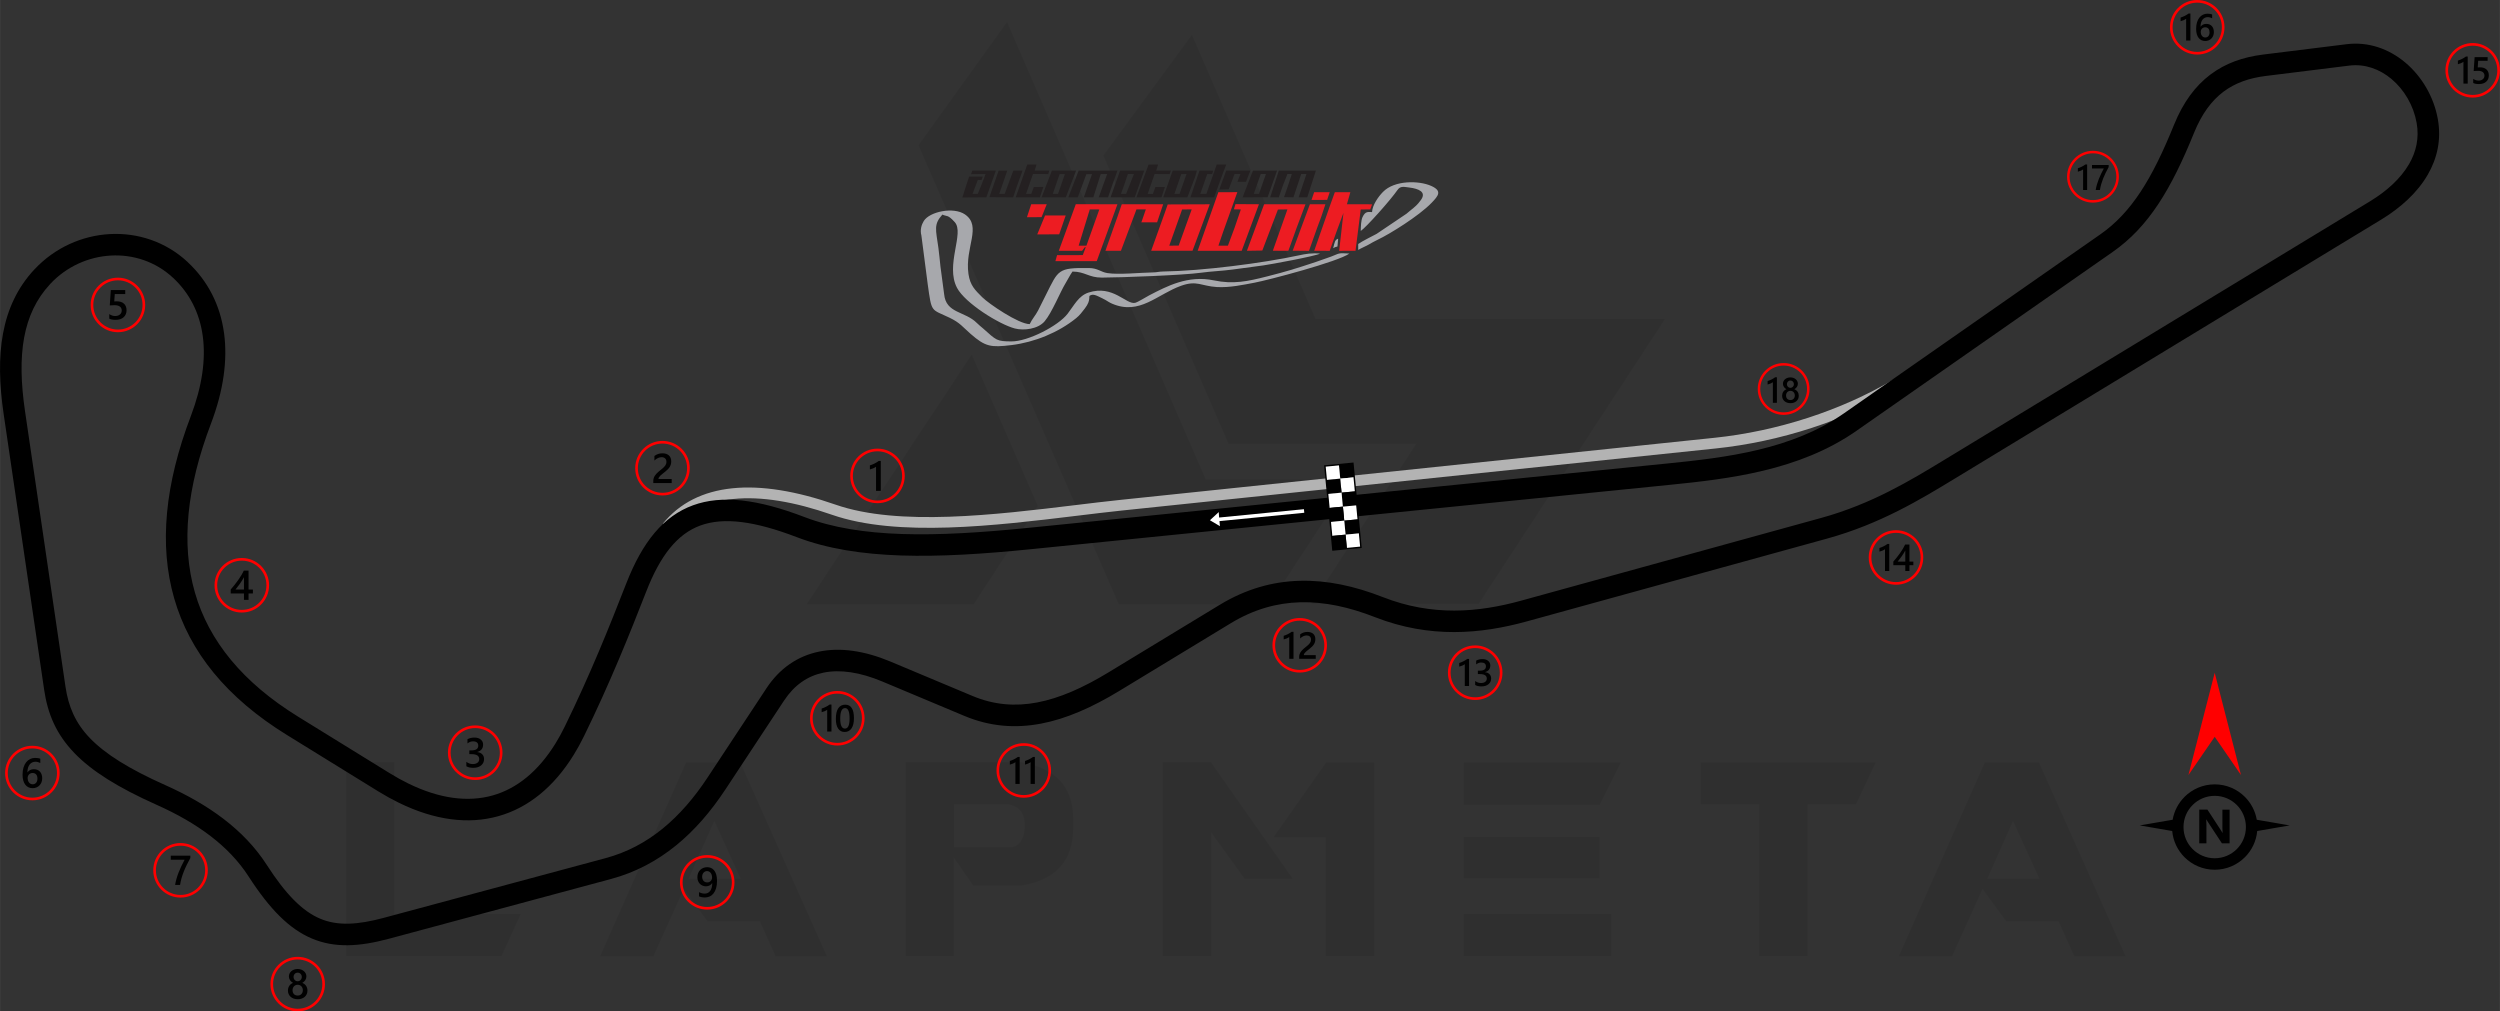 <?xml version="1.0" encoding="UTF-8"?>
<!DOCTYPE svg PUBLIC "-//W3C//DTD SVG 1.1//EN" "http://www.w3.org/Graphics/SVG/1.1/DTD/svg11.dtd">
<!-- Creator: CorelDRAW 2021 (64-Bit) -->
<svg xmlns="http://www.w3.org/2000/svg" xml:space="preserve" width="9.66in" height="3.908in" version="1.1" style="shape-rendering:geometricPrecision; text-rendering:geometricPrecision; image-rendering:optimizeQuality; fill-rule:evenodd; clip-rule:evenodd"
viewBox="0 0 6484.64 2623.46"
 xmlns:xlink="http://www.w3.org/1999/xlink"
 xmlns:xodm="http://www.corel.com/coreldraw/odm/2003">
 <rect x="0" y="0" width="6484.64" height="2623.46" fill="#333333" stroke="none"/>
 <defs>
  <style type="text/css">
   <![CDATA[
    .fil4 {fill:black}
    .fil7 {fill:#242021}
    .fil9 {fill:#A7A8AC}
    .fil8 {fill:#ED1C22}
    .fil5 {fill:white}
    .fil2 {fill:black;fill-rule:nonzero}
    .fil1 {fill:#B3B3B3;fill-rule:nonzero}
    .fil3 {fill:red;fill-rule:nonzero}
    .fil6 {fill:white;fill-rule:nonzero}
    .fil0 {fill:black;fill-opacity:0.071}
   ]]>
  </style>
 </defs>
 <g id="Layer_x0020_1">
  <path class="fil0" d="M897.8 2479.95l0 -502.89 124.89 0 0 393.82 328.05 0 -49.96 109.07 -402.98 0zm1484.53 -2103.16l519.55 1190.62 390.49 0 212.31 -323.88 -377.17 0 -515.38 -1186.46 -229.8 319.72zm709.38 -286.42l320.55 736.85 906.71 0 -483.74 739.35 -432.96 0 0 -0.83 271.43 -414.64 -487.07 0 -324.72 -747.68 229.8 -313.06zm-399.65 1222.26l-166.52 254.78 -432.95 0 0 -0.83 427.96 -646.93 171.52 392.99zm-547.02 1168.14l-133.22 0 -40.8 -90.75 -135.72 0 -61.61 -84.09 -79.1 174.85 -138.21 0 223.14 -502.89 140.71 0 224.8 502.89zm-223.97 -201.49l-68.27 -149.87 -66.61 149.87 134.88 0zm553.68 -81.59l151.53 0c21.65,-6.66 32.47,-26.65 31.64,-59.95 0,-27.48 -13.32,-44.96 -41.63,-51.62l-141.54 0 0 111.57zm49.96 99.91l-50.79 -73.27 0 255.61 -124.89 0 0 -502.89 300.57 0c88.26,15.82 133.22,63.28 134.05,144.04l0 29.98c-0.83,81.59 -44.96,130.72 -132.38,145.71l-126.56 -0 0 0.84zm828.44 -18.32l-124.89 0 -86.59 -119.89 -0 320.55 -125.72 0 0 -502.89 124.89 0 212.32 302.23zm86.59 -301.4l124.89 0 0 502.06 -125.72 0 0 -308.06 -135.72 0 136.55 -194zm739.35 392.99l0 109.07 -382.16 0 0 -109.07 382.16 0zm-29.97 -199.82l0 107.41 -352.19 0 0 -107.41 352.19 0zm54.95 -193.17l-54.95 109.91 -352.19 0 0 -109.91 407.14 0zm358.02 108.24l-150.7 0 0 -108.24 453.77 0 -50.79 108.24 -125.72 0 0 393.82 -125.73 0 0 -393.82 -0.83 0zm951.67 394.65l-133.22 0 -40.8 -90.75 -135.71 0 -61.61 -84.09 -79.1 174.85 -138.21 0 223.14 -502.89 140.71 0 224.8 502.89zm-223.97 -201.49l-68.27 -149.87 -66.61 149.87 134.88 0z"/>
  <g id="_3094032954560">
   <path class="fil1" d="M1719.26 1358.34c43.87,-54.04 104.9,-83.92 180.02,-91.73 75.96,-7.9 166.37,6.97 267.93,42.37 163.37,56.94 415.7,26.29 622.16,1.22 40.78,-4.95 79.77,-9.69 118.08,-13.69l1540.52 -161.01c79.74,-8.33 162.24,-25.82 242.58,-52 77.09,-25.12 152.13,-58.25 220.75,-98.98l14.2 24.03c-70.4,41.79 -147.33,75.75 -226.32,101.49 -82.14,26.76 -166.61,44.65 -248.38,53.2l-1540.52 161.01c-35.16,3.67 -75.47,8.57 -117.64,13.69 -209.25,25.41 -465.01,56.47 -634.61,-2.65 -97.7,-34.05 -184.08,-48.42 -255.92,-40.95 -67.61,7.03 -122.28,33.61 -161.22,81.57l-21.63 -17.59z"/>
   <path class="fil2" d="M4324.83 1202.23c75.35,-7.59 156.79,-16.48 236,-35.51 78.05,-18.75 154.68,-47.45 222.44,-94.76l664.74 -464.06c40.45,-28.24 73.85,-64.11 104.1,-109.89 30.95,-46.84 58.68,-104.28 87.18,-174.55 23.73,-58.49 55.21,-100.57 94.06,-129.91 39.05,-29.5 84.73,-45.57 136.8,-52.02l216.76 -26.88c56.74,-7.04 109.75,12.26 151.56,47.13 43.46,36.25 74.75,89.58 85.02,147.36 9.46,53.2 -1.62,101.48 -26.15,143.96 -27.09,46.92 -70.78,86.16 -120.88,116.59l-1105.27 671.35c-90.2,54.8 -194.47,118.13 -332.1,156.08l-779.08 214.83c-59.63,16.44 -122.26,27.5 -187.86,27.6 -66.06,0.09 -134.7,-10.93 -205.66,-38.71 -66.81,-26.15 -131.22,-40.23 -193.53,-38.61 -61.49,1.6 -121.55,18.57 -180.63,54.44l-288.95 175.45c-70.59,42.86 -137.59,72.5 -203.23,84.93 -67.5,12.78 -133.07,7.48 -198.86,-20.1l-212.73 -89.18c-57.81,-24.23 -109.4,-31.85 -152.71,-22.97 -41.16,8.45 -75.68,32.41 -101.65,71.76l-0.05 -0.03 -152.8 231.56c-37.18,56.34 -79.33,105.52 -127.84,144.88 -49.27,39.99 -104.92,69.87 -168.3,86.93l-575.48 154.91c-79.39,21.37 -142.33,24.4 -201.14,-0.5 -57.78,-24.46 -108.54,-75.07 -163.97,-161.04 -25.57,-39.67 -58.93,-74.26 -98.62,-104.65 -40.49,-31 -87.49,-57.65 -139.53,-80.88 -101.13,-45.14 -168.64,-87.75 -213.6,-134.46 -46.98,-48.82 -69.19,-101.16 -78.43,-164.1l-104.97 -714.79c-11.39,-77.57 -13.2,-147.21 -1.73,-209.2 11.82,-63.92 37.58,-119.24 81.13,-166.07l0.55 -0.59 0.11 0c52.69,-56.32 123.46,-87.45 195.17,-91.37 71.99,-3.94 144.99,19.5 201.81,72.34l0.55 0.52 0 0.11c51.95,48.61 84.08,110.81 94.04,184.03 9.45,69.46 -1.2,148.54 -34.02,234.89 -62.71,164.99 -78,311.24 -41.59,437.82 36.17,125.72 124.02,233.37 267.82,322.13l237.04 146.32c16.57,10.23 32.84,19.23 48.76,27.02 80.43,39.34 154.24,49.01 218.39,31.06 63.78,-17.84 119.24,-63.51 163.34,-134.95 8.42,-13.64 16.39,-28.13 23.88,-43.45 33.1,-67.67 62.22,-132.82 88.45,-194.87 25.58,-60.52 49.18,-120.13 71.16,-176.47 42.44,-108.79 96.83,-175.07 173.2,-202.97 74.92,-27.37 167.98,-15.87 289.04,30.44 72.84,27.87 157.34,40.91 253.18,44.06 97.51,3.19 206.85,-3.83 327.6,-15.99l1657.45 -166.96zm248.9 18.68c-83.01,19.94 -166.4,29.06 -243.43,36.82l-1657.45 166.96c-122.79,12.37 -234.38,19.49 -334.81,16.2 -102.09,-3.35 -192.56,-17.42 -271.31,-47.55 -108.22,-41.4 -188.94,-52.59 -250.15,-30.23 -59.75,21.83 -103.87,77.69 -140.21,170.85 -21.33,54.68 -44.64,113.5 -71.81,177.78 -26.53,62.75 -56.05,128.8 -89.76,197.71 -8.38,17.13 -17.22,33.23 -26.51,48.26 -51.69,83.73 -118.21,137.69 -195.9,159.42 -77.3,21.63 -164.45,10.84 -257.72,-34.78 -17.72,-8.67 -35.59,-18.55 -53.57,-29.64l-237.04 -146.32c-156.3,-96.48 -252.2,-214.9 -292.29,-354.26 -39.85,-138.51 -23.93,-296.39 43.12,-472.78 29.47,-77.53 39.18,-147.44 30.97,-207.79 -8.19,-60.18 -34.4,-111.14 -76.73,-150.76l-0.05 0.06 -0.55 -0.52c-45.17,-42.01 -103.41,-60.63 -160.96,-57.48 -57.8,3.16 -114.84,28.24 -157.31,73.61l0.06 0.05 -0.55 0.59c-35.93,38.64 -57.25,84.67 -67.14,138.1 -10.24,55.37 -8.4,119.1 2.16,191.06l104.97 714.79c7.57,51.57 25.53,94.2 63.36,133.51 39.85,41.42 101.83,80.14 196.12,122.22 55.99,24.99 106.73,53.79 150.68,87.44 44.73,34.25 82.5,73.51 111.73,118.85 49.09,76.15 92.06,120.14 138.62,139.85 45.54,19.28 97.55,16.05 165.08,-2.12l575.48 -154.91c55.55,-14.95 104.33,-41.15 147.55,-76.22 43.99,-35.7 82.42,-80.59 116.48,-132.2l152.85 -231.64 0 -0.11c34.42,-52.15 80.97,-84.07 137.06,-95.58 54.49,-11.18 117.09,-2.56 185.27,26.02l212.73 89.18c55.22,23.15 110.35,27.58 167.18,16.82 58.69,-11.11 119.68,-38.26 184.66,-77.72l288.95 -175.45c67.83,-41.18 137.07,-60.67 208.17,-62.52 70.28,-1.83 141.81,13.61 215.16,42.33 64.15,25.11 125.97,35.07 185.33,34.99 59.82,-0.08 117.61,-10.36 173,-25.63l779.08 -214.83c130.45,-35.97 231.07,-97.09 318.11,-149.97l1105.27 -671.35c42.53,-25.83 79.27,-58.54 101.43,-96.92 18.15,-31.43 26.35,-67.12 19.37,-106.37 -7.99,-44.93 -32.12,-86.23 -65.58,-114.14 -30.44,-25.39 -68.66,-39.48 -109.16,-34.45l-216.76 26.88c-42.55,5.28 -79.33,17.99 -109.93,41.1 -30.8,23.27 -56.19,57.67 -75.93,106.31 -29.77,73.39 -59.11,133.95 -92.42,184.38 -34.01,51.49 -72.09,92.18 -118.74,124.75l-664.74 464.06c-74.26,51.84 -157.28,83.07 -241.46,103.28z"/>
  </g>
  <g id="_3094032953024">
   <path class="fil3" d="M468.21 2186.79c19.53,0 37.22,7.92 50.02,20.72 12.8,12.8 20.72,30.49 20.72,50.02 0,19.53 -7.92,37.22 -20.72,50.02 -12.8,12.8 -30.49,20.72 -50.02,20.72 -19.53,0 -37.22,-7.92 -50.02,-20.72 -12.8,-12.8 -20.72,-30.49 -20.72,-50.02 0,-19.53 7.92,-37.22 20.72,-50.02 12.8,-12.8 30.49,-20.72 50.02,-20.72zm45.17 25.58c-11.56,-11.56 -27.53,-18.71 -45.17,-18.71 -17.64,0 -33.61,7.15 -45.16,18.71 -11.56,11.55 -18.71,27.53 -18.71,45.17 0,17.64 7.15,33.61 18.71,45.16 11.56,11.55 27.53,18.71 45.17,18.71 17.64,0 33.61,-7.15 45.17,-18.71 11.55,-11.56 18.71,-27.53 18.71,-45.16 0,-17.64 -7.15,-33.61 -18.71,-45.17z"/>
   <path class="fil4" d="M493.59 2225.7c-3.18,5.82 -6.19,11.59 -9.01,17.28 -2.84,5.71 -5.39,11.43 -7.68,17.19 -2.3,5.75 -4.28,11.55 -5.99,17.39 -1.7,5.86 -3,11.82 -3.92,17.93l-12.87 0c0.85,-5.44 2.06,-10.86 3.63,-16.29 1.57,-5.42 3.41,-10.83 5.53,-16.25 2.12,-5.43 4.48,-10.86 7.13,-16.34 2.62,-5.48 5.42,-11.01 8.39,-16.58l-35.96 0 0 -10.48 50.75 0 0 6.14z"/>
  </g>
  <g id="_3094032957728">
   <path class="fil3" d="M83.91 1934.48c19.53,0 37.22,7.92 50.02,20.72 12.8,12.8 20.72,30.49 20.72,50.02 0,19.53 -7.92,37.22 -20.72,50.02 -12.8,12.8 -30.49,20.72 -50.02,20.72 -19.53,0 -37.22,-7.92 -50.02,-20.72 -12.8,-12.8 -20.72,-30.49 -20.72,-50.02 0,-19.53 7.92,-37.22 20.72,-50.02 12.8,-12.8 30.49,-20.72 50.02,-20.72zm45.16 25.58c-11.56,-11.56 -27.53,-18.71 -45.16,-18.71 -17.64,0 -33.61,7.15 -45.16,18.71 -11.56,11.56 -18.71,27.53 -18.71,45.16 0,17.64 7.15,33.61 18.71,45.17 11.56,11.55 27.53,18.71 45.16,18.71 17.64,0 33.61,-7.15 45.16,-18.71 11.55,-11.56 18.71,-27.53 18.71,-45.17 0,-17.64 -7.15,-33.61 -18.71,-45.16z"/>
   <path class="fil4" d="M109.41 2018.75c0,3.81 -0.63,7.3 -1.88,10.44 -1.24,3.13 -2.98,5.84 -5.2,8.12 -2.22,2.28 -4.86,4.05 -7.92,5.3 -3.06,1.27 -6.36,1.88 -9.94,1.88 -3.81,0 -7.32,-0.74 -10.51,-2.23 -3.2,-1.48 -5.95,-3.69 -8.26,-6.62 -2.32,-2.93 -4.1,-6.58 -5.39,-10.94 -1.27,-4.35 -1.9,-9.42 -1.9,-15.16 0,-7.03 0.83,-13.27 2.51,-18.71 1.68,-5.42 3.98,-9.98 6.91,-13.65 2.93,-3.69 6.38,-6.47 10.34,-8.37 3.94,-1.92 8.22,-2.88 12.81,-2.88 2.86,0 5.46,0.2 7.81,0.6 2.35,0.38 4.23,0.92 5.65,1.59l0 11.06c-1.81,-0.92 -3.73,-1.7 -5.79,-2.33 -2.04,-0.64 -4.39,-0.96 -7.03,-0.96 -2.97,0 -5.71,0.6 -8.21,1.81 -2.51,1.19 -4.68,2.94 -6.49,5.26 -1.82,2.32 -3.25,5.19 -4.3,8.59 -1.03,3.4 -1.57,7.34 -1.61,11.78l0.33 0c1.63,-2.51 3.82,-4.48 6.58,-5.93 2.79,-1.45 6.04,-2.17 9.78,-2.17 3.32,0 6.31,0.52 8.98,1.61 2.66,1.08 4.94,2.62 6.82,4.66 1.9,2.03 3.36,4.5 4.37,7.41 1.03,2.91 1.54,6.18 1.54,9.82zm-12.38 1.01c0,-2.19 -0.27,-4.18 -0.78,-5.98 -0.5,-1.81 -1.28,-3.34 -2.33,-4.63 -1.03,-1.3 -2.35,-2.29 -3.92,-3 -1.55,-0.7 -3.42,-1.05 -5.53,-1.05 -2.11,0 -3.98,0.38 -5.58,1.14 -1.61,0.76 -2.95,1.75 -4.05,2.98 -1.1,1.23 -1.92,2.66 -2.46,4.23 -0.54,1.59 -0.83,3.22 -0.83,4.88 0,1.81 0.27,3.65 0.78,5.53 0.51,1.9 1.3,3.61 2.35,5.17 1.07,1.56 2.42,2.83 4.05,3.83 1.64,1.01 3.6,1.52 5.86,1.52 2.01,0 3.8,-0.38 5.35,-1.12 1.55,-0.74 2.85,-1.77 3.88,-3.07 1.05,-1.31 1.85,-2.86 2.39,-4.63 0.54,-1.79 0.83,-3.72 0.83,-5.8z"/>
  </g>
  <g id="_3094032963536">
   <path class="fil3" d="M305.78 720.26c19.53,0 37.22,7.92 50.02,20.72 12.8,12.8 20.72,30.49 20.72,50.02 0,19.53 -7.92,37.22 -20.72,50.02 -12.8,12.8 -30.49,20.72 -50.02,20.72 -19.53,0 -37.22,-7.92 -50.02,-20.72 -12.8,-12.8 -20.72,-30.49 -20.72,-50.02 0,-19.53 7.92,-37.22 20.72,-50.02 12.8,-12.8 30.49,-20.72 50.02,-20.72zm45.17 25.57c-11.56,-11.56 -27.53,-18.71 -45.17,-18.71 -17.64,0 -33.61,7.15 -45.16,18.71 -11.56,11.56 -18.71,27.53 -18.71,45.16 0,17.64 7.15,33.61 18.71,45.17 11.56,11.55 27.53,18.71 45.16,18.71 17.64,0 33.61,-7.15 45.17,-18.71 11.55,-11.56 18.71,-27.53 18.71,-45.17 0,-17.64 -7.15,-33.61 -18.71,-45.16z"/>
   <path class="fil4" d="M283.35 826.53l0 -11.8c4.99,3.36 10.03,5.02 15.15,5.02 5.15,0 9.31,-1.3 12.44,-3.94 3.14,-2.62 4.72,-6.13 4.72,-10.52 0,-4.3 -1.59,-7.65 -4.79,-10.05 -3.2,-2.41 -7.77,-3.6 -13.74,-3.6 -2.05,0 -6.2,0.2 -12.46,0.63l2.71 -39.93 37.38 0 0 10.48 -27.17 0 -1.27 19.02c2.44,-0.14 4.64,-0.21 6.61,-0.21 8.05,0 14.28,2.06 18.67,6.2 4.4,4.12 6.6,9.78 6.6,16.94 0,7.52 -2.53,13.56 -7.56,18.1 -5.02,4.54 -11.95,6.8 -20.74,6.8 -7.41,0 -12.94,-1.03 -16.58,-3.13z"/>
  </g>
  <g id="_3094032964208">
   <path class="fil3" d="M1232.58 1881.69c19.53,0 37.22,7.92 50.02,20.72 12.8,12.8 20.72,30.49 20.72,50.02 0,19.53 -7.92,37.22 -20.72,50.02 -12.8,12.8 -30.49,20.72 -50.02,20.72 -19.53,0 -37.22,-7.92 -50.02,-20.72 -12.8,-12.8 -20.72,-30.49 -20.72,-50.02 0,-19.53 7.92,-37.22 20.72,-50.02 12.8,-12.8 30.49,-20.72 50.02,-20.72zm45.16 25.58c-11.56,-11.55 -27.53,-18.71 -45.16,-18.71 -17.64,0 -33.61,7.15 -45.16,18.71 -11.55,11.56 -18.71,27.53 -18.71,45.17 0,17.64 7.15,33.61 18.71,45.16 11.56,11.55 27.53,18.71 45.16,18.71 17.64,0 33.61,-7.15 45.16,-18.71 11.56,-11.56 18.71,-27.53 18.71,-45.16 0,-17.64 -7.15,-33.61 -18.71,-45.17z"/>
   <path class="fil4" d="M1209.62 1987.61l0 -11.55c4.96,3.92 10.52,5.87 16.74,5.87 5.05,0 9.09,-1.14 12.11,-3.43 3.02,-2.29 4.52,-5.4 4.52,-9.33 0,-8.6 -6.58,-12.92 -19.76,-12.92l-5.88 0 0 -9.85 5.62 0c11.68,0 17.51,-4.05 17.51,-12.16 0,-7.49 -4.55,-11.23 -13.65,-11.23 -5.1,0 -9.87,1.81 -14.35,5.44l0 -10.9c5.15,-2.89 11.24,-4.36 18.26,-4.36 6.74,0 12.15,1.7 16.22,5.1 4.05,3.38 6.09,7.72 6.09,13.02 0,10 -5.1,16.43 -15.25,19.29l0 0.22c5.48,0.52 9.79,2.44 12.98,5.73 3.18,3.31 4.76,7.43 4.76,12.37 0,6.82 -2.55,12.33 -7.67,16.5 -5.13,4.19 -11.87,6.27 -20.24,6.27 -7.52,0 -13.52,-1.36 -18.01,-4.07z"/>
  </g>
  <g id="_3094032964304">
   <path class="fil3" d="M627.14 1447.39c19.53,0 37.22,7.92 50.02,20.72 12.8,12.8 20.72,30.49 20.72,50.02 0,19.53 -7.92,37.22 -20.72,50.02 -12.8,12.8 -30.49,20.72 -50.02,20.72 -19.53,0 -37.22,-7.92 -50.02,-20.72 -12.8,-12.8 -20.72,-30.49 -20.72,-50.02 0,-19.53 7.92,-37.22 20.72,-50.02 12.8,-12.8 30.49,-20.72 50.02,-20.72zm45.16 25.58c-11.56,-11.56 -27.53,-18.71 -45.16,-18.71 -17.64,0 -33.61,7.15 -45.16,18.71 -11.55,11.56 -18.71,27.53 -18.71,45.16 0,17.64 7.15,33.61 18.71,45.16 11.56,11.56 27.53,18.71 45.16,18.71 17.64,0 33.61,-7.15 45.16,-18.71 11.56,-11.56 18.71,-27.53 18.71,-45.16 0,-17.64 -7.15,-33.61 -18.71,-45.16z"/>
   <path class="fil4" d="M644.65 1480.16l0 49.04 11.28 0 0 10.21 -11.28 0 0 16.68 -11.91 0 0 -16.68 -34.38 0 0 -10.32c3.11,-3.51 6.3,-7.29 9.57,-11.37 3.27,-4.06 6.41,-8.24 9.43,-12.49 3.02,-4.24 5.8,-8.51 8.39,-12.78 2.59,-4.28 4.76,-8.37 6.51,-12.29l12.4 0zm-11.91 49.04l0 -31.89c-3.85,6.92 -7.66,12.96 -11.42,18.11 -3.76,5.15 -7.27,9.75 -10.56,13.78l21.98 0z"/>
  </g>
  <g id="_3094032961856">
   <path class="fil3" d="M772.11 2481.98c19.53,0 37.22,7.92 50.02,20.72 12.8,12.8 20.72,30.49 20.72,50.02 0,19.53 -7.92,37.22 -20.72,50.02 -12.8,12.8 -30.49,20.72 -50.02,20.72 -19.53,0 -37.22,-7.92 -50.02,-20.72 -12.8,-12.8 -20.72,-30.49 -20.72,-50.02 0,-19.53 7.92,-37.22 20.72,-50.02 12.8,-12.8 30.49,-20.72 50.02,-20.72zm45.16 25.57c-11.56,-11.55 -27.53,-18.71 -45.16,-18.71 -17.64,0 -33.61,7.15 -45.16,18.71 -11.55,11.56 -18.71,27.53 -18.71,45.17 0,17.64 7.15,33.61 18.71,45.16 11.56,11.56 27.53,18.71 45.16,18.71 17.64,0 33.61,-7.15 45.16,-18.71 11.56,-11.56 18.71,-27.53 18.71,-45.16 0,-17.64 -7.15,-33.61 -18.71,-45.17z"/>
   <path class="fil4" d="M746.8 2569.54c0,-2.19 0.27,-4.3 0.81,-6.34 0.54,-2.06 1.37,-3.94 2.46,-5.68 1.1,-1.74 2.48,-3.29 4.14,-4.66 1.66,-1.37 3.6,-2.47 5.82,-3.33 -3.29,-1.84 -5.89,-4.19 -7.85,-7.06 -1.93,-2.89 -2.91,-6.08 -2.91,-9.56 0,-2.8 0.58,-5.37 1.74,-7.74 1.14,-2.37 2.73,-4.41 4.75,-6.15 2.05,-1.74 4.43,-3.07 7.18,-4.05 2.77,-0.98 5.77,-1.46 9,-1.46 3.29,0 6.31,0.5 9.09,1.48 2.76,0.99 5.17,2.35 7.19,4.09 2.02,1.73 3.62,3.78 4.74,6.14 1.14,2.37 1.7,4.92 1.7,7.68 0,3.49 -0.98,6.67 -2.91,9.56 -1.95,2.88 -4.52,5.22 -7.74,7.06 2.19,0.85 4.12,1.96 5.8,3.31 1.68,1.36 3.07,2.89 4.21,4.63 1.12,1.74 1.97,3.61 2.55,5.67 0.56,2.05 0.83,4.18 0.83,6.4 0,3.33 -0.62,6.36 -1.84,9.12 -1.25,2.75 -2.97,5.11 -5.19,7.06 -2.22,1.97 -4.9,3.49 -8.01,4.59 -3.09,1.09 -6.53,1.63 -10.27,1.63 -3.71,0 -7.1,-0.54 -10.2,-1.63 -3.09,-1.1 -5.75,-2.62 -7.99,-4.59 -2.24,-1.95 -4,-4.32 -5.24,-7.06 -1.27,-2.75 -1.88,-5.79 -1.88,-9.12zm11.97 -1.05c0,2.15 0.31,4.09 0.94,5.82 0.65,1.73 1.54,3.2 2.71,4.39 1.16,1.19 2.57,2.12 4.22,2.75 1.64,0.63 3.47,0.96 5.48,0.96 1.93,0 3.72,-0.33 5.35,-0.98 1.63,-0.65 3.02,-1.59 4.21,-2.8 1.18,-1.23 2.11,-2.7 2.79,-4.41 0.67,-1.7 0.99,-3.62 0.99,-5.73 0,-1.95 -0.3,-3.78 -0.94,-5.5 -0.65,-1.7 -1.53,-3.2 -2.71,-4.46 -1.15,-1.28 -2.57,-2.28 -4.21,-3.02 -1.64,-0.74 -3.47,-1.12 -5.48,-1.12 -1.9,0 -3.69,0.34 -5.31,1.03 -1.65,0.69 -3.06,1.66 -4.25,2.91 -1.18,1.27 -2.1,2.75 -2.79,4.48 -0.67,1.73 -0.99,3.61 -0.99,5.67zm2.59 -34.33c0,1.59 0.29,3.06 0.85,4.43 0.56,1.36 1.32,2.53 2.28,3.54 0.96,1.01 2.08,1.79 3.36,2.35 1.28,0.58 2.68,0.85 4.16,0.85 1.48,0 2.87,-0.29 4.16,-0.87 1.28,-0.58 2.42,-1.37 3.4,-2.39 0.96,-1.01 1.74,-2.19 2.3,-3.55 0.56,-1.35 0.85,-2.82 0.85,-4.37 0,-1.59 -0.27,-3.07 -0.81,-4.45 -0.56,-1.37 -1.3,-2.57 -2.26,-3.54 -0.96,-0.99 -2.08,-1.77 -3.38,-2.33 -1.32,-0.56 -2.73,-0.85 -4.25,-0.85 -1.59,0 -3.03,0.29 -4.34,0.87 -1.3,0.58 -2.42,1.39 -3.36,2.42 -0.94,1.01 -1.66,2.2 -2.17,3.56 -0.53,1.36 -0.77,2.8 -0.77,4.32z"/>
  </g>
  <g id="_3094032962048">
   <path class="fil3" d="M3826.46 1674.15c19.53,0 37.22,7.92 50.02,20.72 12.8,12.8 20.72,30.49 20.72,50.02 0,19.53 -7.92,37.22 -20.72,50.02 -12.8,12.8 -30.49,20.72 -50.02,20.72 -19.53,0 -37.22,-7.92 -50.02,-20.72 -12.8,-12.8 -20.72,-30.49 -20.72,-50.02 0,-19.53 7.92,-37.22 20.72,-50.02 12.8,-12.8 30.49,-20.72 50.02,-20.72zm45.16 25.57c-11.56,-11.56 -27.53,-18.71 -45.16,-18.71 -17.64,0 -33.61,7.15 -45.17,18.71 -11.55,11.55 -18.71,27.53 -18.71,45.16 0,17.64 7.15,33.61 18.71,45.16 11.56,11.56 27.53,18.71 45.17,18.71 17.64,0 33.61,-7.15 45.16,-18.71 11.56,-11.56 18.71,-27.53 18.71,-45.16 0,-17.64 -7.15,-33.61 -18.71,-45.16z"/>
   <path class="fil4" d="M3810.55 1709.28l0 70.07 -11.09 0 0 -56.5c-2.01,1.43 -4.16,2.66 -6.48,3.66 -2.3,1.01 -4.94,1.89 -7.91,2.66l0 -9.46c1.86,-0.6 3.64,-1.24 5.35,-1.91 1.73,-0.67 3.43,-1.42 5.09,-2.25 1.68,-0.84 3.36,-1.77 5.08,-2.77 1.7,-1.03 3.46,-2.19 5.29,-3.49l4.68 0zm15.86 67.55l0 -10.43c4.47,3.54 9.49,5.3 15.11,5.3 4.55,0 8.2,-1.03 10.93,-3.1 2.73,-2.07 4.08,-4.87 4.08,-8.42 0,-7.76 -5.94,-11.66 -17.83,-11.66l-5.3 0 0 -8.89 5.08 0c10.54,0 15.81,-3.65 15.81,-10.98 0,-6.76 -4.11,-10.14 -12.32,-10.14 -4.6,0 -8.91,1.64 -12.95,4.91l0 -9.84c4.65,-2.61 10.15,-3.94 16.48,-3.94 6.08,0 10.96,1.54 14.63,4.6 3.66,3.05 5.5,6.97 5.5,11.75 0,9.02 -4.6,14.83 -13.77,17.41l0 0.2c4.94,0.47 8.84,2.2 11.71,5.17 2.87,2.99 4.29,6.71 4.29,11.16 0,6.15 -2.3,11.13 -6.92,14.89 -4.63,3.79 -10.72,5.66 -18.27,5.66 -6.79,0 -12.2,-1.22 -16.25,-3.67z"/>
  </g>
  <g id="_3094032965744">
   <path class="fil3" d="M6413.9 111.64c19.53,0 37.22,7.92 50.02,20.72 12.8,12.8 20.72,30.49 20.72,50.02 0,19.53 -7.92,37.22 -20.72,50.02 -12.8,12.8 -30.49,20.72 -50.02,20.72 -19.53,0 -37.22,-7.92 -50.02,-20.72 -12.8,-12.8 -20.72,-30.49 -20.72,-50.02 0,-19.53 7.92,-37.22 20.72,-50.02 12.8,-12.8 30.49,-20.72 50.02,-20.72zm45.17 25.58c-11.56,-11.56 -27.53,-18.71 -45.17,-18.71 -17.64,0 -33.61,7.15 -45.16,18.71 -11.56,11.56 -18.71,27.53 -18.71,45.16 0,17.64 7.15,33.61 18.71,45.16 11.55,11.56 27.53,18.71 45.16,18.71 17.64,0 33.61,-7.15 45.17,-18.71 11.55,-11.55 18.71,-27.53 18.71,-45.16 0,-17.64 -7.15,-33.61 -18.71,-45.16z"/>
   <path class="fil4" d="M6400.97 146.72l0 70.07 -11.09 0 0 -56.5c-2.01,1.44 -4.16,2.66 -6.48,3.66 -2.3,1.01 -4.94,1.89 -7.91,2.66l0 -9.46c1.86,-0.6 3.64,-1.24 5.35,-1.91 1.73,-0.67 3.43,-1.42 5.09,-2.25 1.68,-0.83 3.36,-1.77 5.07,-2.77 1.7,-1.03 3.46,-2.19 5.29,-3.49l4.68 0zm14.29 68.49l0 -10.65c4.5,3.03 9.06,4.53 13.67,4.53 4.65,0 8.4,-1.17 11.22,-3.56 2.84,-2.37 4.25,-5.53 4.25,-9.49 0,-3.88 -1.43,-6.9 -4.32,-9.07 -2.89,-2.17 -7.01,-3.25 -12.4,-3.25 -1.85,0 -5.6,0.18 -11.24,0.57l2.45 -36.04 33.74 0 0 9.46 -24.52 0 -1.14 17.16c2.2,-0.13 4.19,-0.19 5.97,-0.19 7.26,0 12.89,1.86 16.85,5.6 3.96,3.72 5.95,8.82 5.95,15.29 0,6.78 -2.28,12.23 -6.82,16.33 -4.54,4.09 -10.79,6.13 -18.71,6.13 -6.69,0 -11.68,-0.93 -14.96,-2.82z"/>
  </g>
  <g id="_3094032966944">
   <path class="fil3" d="M1834.37 2218c19.53,0 37.22,7.92 50.02,20.72 12.8,12.8 20.72,30.49 20.72,50.02 0,19.53 -7.92,37.22 -20.72,50.02 -12.8,12.8 -30.49,20.72 -50.02,20.72 -19.53,0 -37.22,-7.92 -50.02,-20.72 -12.8,-12.8 -20.72,-30.49 -20.72,-50.02 0,-19.53 7.92,-37.22 20.72,-50.02 12.8,-12.8 30.49,-20.72 50.02,-20.72zm45.17 25.58c-11.56,-11.56 -27.53,-18.71 -45.17,-18.71 -17.64,0 -33.61,7.15 -45.16,18.71 -11.56,11.56 -18.71,27.53 -18.71,45.16 0,17.64 7.15,33.61 18.71,45.16 11.56,11.55 27.53,18.71 45.16,18.71 17.64,0 33.61,-7.15 45.17,-18.71 11.55,-11.55 18.71,-27.53 18.71,-45.16 0,-17.64 -7.15,-33.61 -18.71,-45.16z"/>
   <path class="fil4" d="M1859.81 2284.59c0,7.6 -0.81,14.12 -2.46,19.6 -1.65,5.48 -3.91,9.98 -6.78,13.5 -2.88,3.53 -6.26,6.13 -10.1,7.81 -3.87,1.68 -8.03,2.51 -12.48,2.51 -1.44,0 -2.91,-0.09 -4.37,-0.25 -1.47,-0.18 -2.86,-0.42 -4.18,-0.69 -1.34,-0.29 -2.53,-0.6 -3.62,-0.94 -1.07,-0.33 -1.97,-0.65 -2.67,-0.98l0 -11.06c0.74,0.45 1.66,0.92 2.76,1.39 1.08,0.49 2.28,0.9 3.56,1.29 1.3,0.36 2.64,0.67 4.03,0.88 1.4,0.24 2.75,0.36 4.05,0.36 3,0 5.73,-0.59 8.19,-1.75 2.46,-1.18 4.54,-2.89 6.27,-5.19 1.73,-2.3 3.05,-5.15 4,-8.55 0.94,-3.42 1.41,-7.36 1.41,-11.84l-0.22 0c-0.63,1.12 -1.46,2.19 -2.51,3.2 -1.05,1.01 -2.24,1.9 -3.58,2.66 -1.34,0.76 -2.84,1.36 -4.47,1.83 -1.64,0.45 -3.4,0.68 -5.28,0.68 -3.18,0 -6.13,-0.56 -8.88,-1.68 -2.73,-1.1 -5.1,-2.68 -7.12,-4.74 -2.01,-2.05 -3.58,-4.54 -4.74,-7.47 -1.14,-2.93 -1.72,-6.2 -1.72,-9.8 0,-3.96 0.65,-7.52 1.95,-10.72 1.32,-3.2 3.11,-5.91 5.4,-8.15 2.29,-2.24 5.01,-3.98 8.1,-5.19 3.11,-1.23 6.49,-1.85 10.12,-1.85 3.41,0 6.67,0.65 9.73,1.94 3.06,1.3 5.73,3.34 8.05,6.14 2.31,2.82 4.14,6.44 5.51,10.88 1.36,4.45 2.02,9.83 2.02,16.16zm-12.82 -8.1c0,-2.55 -0.32,-4.86 -0.97,-6.94 -0.65,-2.08 -1.56,-3.87 -2.73,-5.35 -1.16,-1.48 -2.55,-2.64 -4.16,-3.44 -1.59,-0.81 -3.36,-1.23 -5.26,-1.23 -1.7,0 -3.31,0.35 -4.84,1.03 -1.54,0.69 -2.88,1.68 -4.03,2.95 -1.14,1.26 -2.06,2.8 -2.73,4.61 -0.67,1.79 -0.99,3.8 -0.99,5.98 0,2.41 0.32,4.52 0.97,6.34 0.65,1.85 1.55,3.38 2.73,4.65 1.16,1.25 2.57,2.21 4.22,2.86 1.62,0.65 3.45,0.98 5.42,0.98 1.77,0 3.4,-0.33 4.9,-0.98 1.5,-0.65 2.8,-1.54 3.92,-2.66 1.1,-1.1 1.97,-2.42 2.62,-3.94 0.63,-1.52 0.94,-3.15 0.94,-4.87z"/>
  </g>
  <g id="_3094032967904">
   <path class="fil3" d="M2171.81 1792.36c19.53,0 37.22,7.92 50.02,20.72 12.8,12.8 20.72,30.49 20.72,50.02 0,19.53 -7.92,37.22 -20.72,50.02 -12.8,12.8 -30.49,20.72 -50.02,20.72 -19.53,0 -37.22,-7.92 -50.02,-20.72 -12.8,-12.8 -20.72,-30.49 -20.72,-50.02 0,-19.53 7.92,-37.22 20.72,-50.02 12.8,-12.8 30.49,-20.72 50.02,-20.72zm45.17 25.58c-11.56,-11.56 -27.53,-18.71 -45.17,-18.71 -17.64,0 -33.61,7.15 -45.16,18.71 -11.56,11.55 -18.71,27.53 -18.71,45.16 0,17.64 7.15,33.61 18.71,45.17 11.56,11.55 27.53,18.71 45.16,18.71 17.64,0 33.61,-7.15 45.17,-18.71 11.55,-11.56 18.71,-27.53 18.71,-45.17 0,-17.64 -7.15,-33.61 -18.71,-45.16z"/>
   <path class="fil4" d="M2156.68 1827.5l0 70.07 -11.09 0 0 -56.5c-2,1.44 -4.16,2.66 -6.48,3.66 -2.3,1.01 -4.94,1.89 -7.91,2.66l0 -9.46c1.86,-0.6 3.64,-1.24 5.35,-1.91 1.73,-0.67 3.43,-1.42 5.09,-2.25 1.68,-0.83 3.36,-1.77 5.07,-2.77 1.7,-1.03 3.46,-2.19 5.29,-3.49l4.68 0zm34.09 71.21c-7.13,0 -12.71,-2.9 -16.71,-8.75 -4,-5.82 -5.99,-14.26 -5.99,-25.29 0,-12.1 2.07,-21.26 6.25,-27.47 4.18,-6.21 10.2,-9.33 18.08,-9.33 15.07,0 22.59,11.72 22.59,35.14 0,11.6 -2.12,20.44 -6.38,26.54 -4.24,6.1 -10.2,9.15 -17.85,9.15zm1.11 -61.98c-8.32,0 -12.48,9.15 -12.48,27.47 0,17.15 4.08,25.71 12.24,25.71 8.02,0 12.04,-8.71 12.04,-26.14 0,-18.05 -3.93,-27.05 -11.79,-27.05z"/>
  </g>
  <g id="_3094032970064">
   <path class="fil3" d="M3371.28 1603.09c19.53,0 37.22,7.92 50.02,20.72 12.8,12.8 20.72,30.49 20.72,50.02 0,19.53 -7.92,37.22 -20.72,50.02 -12.8,12.8 -30.49,20.72 -50.02,20.72 -19.53,0 -37.22,-7.92 -50.02,-20.72 -12.8,-12.8 -20.72,-30.49 -20.72,-50.02 0,-19.53 7.92,-37.22 20.72,-50.02 12.8,-12.8 30.49,-20.72 50.02,-20.72zm45.16 25.57c-11.56,-11.56 -27.53,-18.71 -45.16,-18.71 -17.64,0 -33.61,7.15 -45.16,18.71 -11.56,11.56 -18.71,27.53 -18.71,45.17 0,17.64 7.15,33.6 18.71,45.16 11.56,11.56 27.53,18.71 45.16,18.71 17.64,0 33.61,-7.15 45.16,-18.71 11.56,-11.55 18.71,-27.53 18.71,-45.16 0,-17.64 -7.15,-33.61 -18.71,-45.17z"/>
   <path class="fil4" d="M3355.19 1638.79l0 70.07 -11.09 0 0 -56.49c-2.01,1.43 -4.16,2.66 -6.48,3.66 -2.3,1.01 -4.94,1.89 -7.91,2.66l0 -9.46c1.86,-0.6 3.64,-1.24 5.35,-1.91 1.73,-0.67 3.43,-1.42 5.09,-2.25 1.68,-0.84 3.36,-1.77 5.08,-2.77 1.7,-1.03 3.46,-2.19 5.29,-3.49l4.68 0zm57.68 70.07l-43.02 0 0 -5.3c0,-2.17 0.31,-4.21 0.91,-6.1 0.61,-1.89 1.42,-3.67 2.43,-5.35 1.03,-1.66 2.22,-3.24 3.59,-4.73 1.37,-1.48 2.84,-2.92 4.39,-4.31 1.57,-1.38 3.17,-2.72 4.78,-4.01 1.63,-1.29 3.23,-2.58 4.78,-3.88 1.47,-1.26 2.8,-2.47 4.01,-3.67 1.22,-1.19 2.25,-2.43 3.11,-3.7 0.86,-1.27 1.54,-2.61 2.01,-4.03 0.48,-1.42 0.72,-2.95 0.72,-4.61 0,-1.81 -0.28,-3.4 -0.83,-4.75 -0.57,-1.35 -1.34,-2.49 -2.35,-3.39 -0.99,-0.91 -2.19,-1.6 -3.56,-2.06 -1.37,-0.47 -2.87,-0.7 -4.5,-0.7 -2.79,0 -5.64,0.66 -8.55,1.96 -2.9,1.31 -5.69,3.27 -8.37,5.89l0 -10.67c1.41,-1.04 2.82,-1.95 4.26,-2.74 1.44,-0.78 2.92,-1.44 4.45,-1.96 1.52,-0.54 3.13,-0.91 4.81,-1.18 1.7,-0.26 3.49,-0.39 5.4,-0.39 3.1,0 5.91,0.41 8.42,1.22 2.51,0.82 4.67,2.01 6.46,3.59 1.78,1.59 3.15,3.54 4.13,5.91 0.98,2.35 1.46,5.05 1.46,8.12 0,2.77 -0.35,5.27 -1.03,7.47 -0.68,2.22 -1.65,4.27 -2.9,6.2 -1.25,1.91 -2.79,3.72 -4.57,5.45 -1.77,1.71 -3.78,3.49 -5.97,5.3 -1.86,1.5 -3.69,2.95 -5.53,4.37 -1.83,1.42 -3.47,2.8 -4.94,4.16 -1.47,1.36 -2.66,2.71 -3.56,4.06 -0.91,1.35 -1.37,2.71 -1.37,4.08l0 0.25 30.93 0 0 9.51z"/>
  </g>
  <g id="_3094032970880">
   <path class="fil3" d="M2276.03 1163.74c19.53,0 37.22,7.92 50.02,20.72 12.8,12.8 20.72,30.49 20.72,50.02 0,19.53 -7.92,37.22 -20.72,50.02 -12.8,12.8 -30.49,20.72 -50.02,20.72 -19.53,0 -37.22,-7.92 -50.02,-20.72 -12.8,-12.8 -20.72,-30.49 -20.72,-50.02 0,-19.53 7.92,-37.22 20.72,-50.02 12.8,-12.8 30.49,-20.72 50.02,-20.72zm45.16 25.58c-11.56,-11.56 -27.53,-18.71 -45.16,-18.71 -17.64,0 -33.61,7.15 -45.17,18.71 -11.55,11.55 -18.71,27.53 -18.71,45.16 0,17.64 7.15,33.61 18.71,45.17 11.56,11.55 27.53,18.71 45.17,18.71 17.64,0 33.61,-7.15 45.16,-18.71 11.56,-11.56 18.71,-27.53 18.71,-45.17 0,-17.64 -7.15,-33.61 -18.71,-45.16z"/>
   <path class="fil4" d="M2284.57 1195.66l0 77.64 -12.29 0 0 -62.6c-2.22,1.59 -4.61,2.95 -7.18,4.05 -2.55,1.12 -5.48,2.1 -8.77,2.94l0 -10.48c2.06,-0.67 4.03,-1.37 5.93,-2.11 1.92,-0.74 3.8,-1.58 5.64,-2.49 1.86,-0.92 3.72,-1.95 5.62,-3.07 1.88,-1.14 3.83,-2.42 5.86,-3.87l5.19 0z"/>
  </g>
  <g id="_3094032973280">
   <path class="fil3" d="M1718.35 1143.69c19.53,0 37.22,7.92 50.02,20.72 12.8,12.8 20.72,30.49 20.72,50.02 0,19.53 -7.92,37.22 -20.72,50.02 -12.8,12.8 -30.49,20.72 -50.02,20.72 -19.53,0 -37.22,-7.92 -50.02,-20.72 -12.8,-12.8 -20.72,-30.49 -20.72,-50.02 0,-19.53 7.92,-37.22 20.72,-50.02 12.8,-12.8 30.49,-20.72 50.02,-20.72zm45.16 25.57c-11.56,-11.55 -27.53,-18.71 -45.16,-18.71 -17.64,0 -33.61,7.15 -45.16,18.71 -11.55,11.56 -18.71,27.53 -18.71,45.17 0,17.64 7.15,33.61 18.71,45.16 11.56,11.55 27.53,18.71 45.16,18.71 17.64,0 33.61,-7.15 45.16,-18.71 11.56,-11.56 18.71,-27.53 18.71,-45.16 0,-17.64 -7.15,-33.61 -18.71,-45.17z"/>
   <path class="fil4" d="M1742.19 1253.04l-47.67 0 0 -5.87c0,-2.41 0.34,-4.67 1.01,-6.76 0.67,-2.1 1.58,-4.07 2.7,-5.93 1.14,-1.84 2.46,-3.59 3.98,-5.24 1.52,-1.64 3.14,-3.23 4.86,-4.77 1.74,-1.54 3.51,-3.02 5.3,-4.45 1.81,-1.42 3.58,-2.85 5.3,-4.3 1.63,-1.39 3.11,-2.73 4.45,-4.07 1.36,-1.32 2.49,-2.69 3.45,-4.1 0.96,-1.41 1.7,-2.89 2.23,-4.47 0.53,-1.57 0.79,-3.27 0.79,-5.11 0,-2.01 -0.31,-3.76 -0.92,-5.26 -0.63,-1.5 -1.48,-2.76 -2.6,-3.76 -1.1,-1.01 -2.42,-1.77 -3.94,-2.28 -1.51,-0.53 -3.18,-0.78 -4.99,-0.78 -3.09,0 -6.25,0.72 -9.47,2.17 -3.22,1.45 -6.31,3.62 -9.27,6.53l0 -11.82c1.56,-1.16 3.13,-2.17 4.72,-3.03 1.59,-0.87 3.23,-1.59 4.93,-2.17 1.68,-0.6 3.47,-1.01 5.33,-1.3 1.88,-0.29 3.87,-0.44 5.98,-0.44 3.44,0 6.55,0.45 9.33,1.36 2.79,0.9 5.17,2.23 7.16,3.98 1.97,1.76 3.49,3.92 4.57,6.55 1.09,2.6 1.61,5.6 1.61,9 0,3.07 -0.38,5.84 -1.14,8.28 -0.76,2.46 -1.83,4.74 -3.22,6.87 -1.39,2.11 -3.09,4.13 -5.06,6.04 -1.97,1.9 -4.19,3.87 -6.61,5.87 -2.06,1.66 -4.09,3.27 -6.13,4.85 -2.02,1.57 -3.85,3.11 -5.48,4.61 -1.63,1.5 -2.95,3 -3.94,4.5 -1.01,1.5 -1.52,3 -1.52,4.52l0 0.27 34.28 0 0 10.54z"/>
  </g>
  <g id="_3094032974000">
   <path class="fil3" d="M5699.35 0c19.53,0 37.22,7.92 50.02,20.72 12.8,12.8 20.72,30.49 20.72,50.02 0,19.53 -7.92,37.22 -20.72,50.02 -12.8,12.8 -30.49,20.72 -50.02,20.72 -19.53,0 -37.22,-7.92 -50.02,-20.72 -12.8,-12.8 -20.72,-30.49 -20.72,-50.02 0,-19.53 7.92,-37.22 20.72,-50.02 12.8,-12.8 30.49,-20.72 50.02,-20.72zm45.17 25.58c-11.56,-11.56 -27.53,-18.71 -45.17,-18.71 -17.64,0 -33.61,7.15 -45.16,18.71 -11.56,11.56 -18.71,27.53 -18.71,45.16 0,17.64 7.15,33.61 18.71,45.16 11.56,11.55 27.53,18.71 45.16,18.71 17.64,0 33.61,-7.15 45.17,-18.71 11.55,-11.56 18.71,-27.53 18.71,-45.16 0,-17.64 -7.15,-33.61 -18.71,-45.16z"/>
   <path class="fil4" d="M5681.66 35.11l0 70.07 -11.09 0 0 -56.5c-2.01,1.44 -4.16,2.66 -6.48,3.66 -2.3,1.01 -4.94,1.89 -7.91,2.66l0 -9.46c1.86,-0.6 3.64,-1.24 5.35,-1.91 1.73,-0.67 3.43,-1.42 5.09,-2.25 1.68,-0.83 3.36,-1.77 5.07,-2.77 1.7,-1.03 3.46,-2.19 5.29,-3.49l4.68 0zm60.88 48.03c0,3.44 -0.57,6.59 -1.7,9.43 -1.12,2.82 -2.69,5.27 -4.7,7.33 -2.01,2.06 -4.39,3.66 -7.14,4.78 -2.76,1.14 -5.75,1.7 -8.98,1.7 -3.44,0 -6.61,-0.67 -9.48,-2.01 -2.89,-1.34 -5.37,-3.33 -7.46,-5.97 -2.09,-2.64 -3.7,-5.94 -4.86,-9.87 -1.14,-3.93 -1.71,-8.5 -1.71,-13.69 0,-6.35 0.75,-11.97 2.27,-16.89 1.52,-4.89 3.59,-9.01 6.23,-12.32 2.64,-3.33 5.76,-5.84 9.33,-7.55 3.56,-1.73 7.42,-2.59 11.57,-2.59 2.58,0 4.93,0.18 7.05,0.54 2.12,0.35 3.82,0.83 5.1,1.44l0 9.98c-1.64,-0.83 -3.36,-1.53 -5.22,-2.1 -1.84,-0.57 -3.96,-0.86 -6.34,-0.86 -2.68,0 -5.16,0.54 -7.41,1.63 -2.27,1.08 -4.22,2.66 -5.86,4.75 -1.64,2.09 -2.93,4.68 -3.88,7.75 -0.93,3.07 -1.42,6.62 -1.45,10.64l0.29 0c1.47,-2.27 3.44,-4.05 5.94,-5.35 2.51,-1.31 5.45,-1.96 8.82,-1.96 3,0 5.7,0.47 8.11,1.45 2.4,0.98 4.46,2.37 6.15,4.21 1.72,1.83 3.04,4.06 3.95,6.69 0.93,2.63 1.39,5.58 1.39,8.86zm-11.17 0.91c0,-1.97 -0.25,-3.77 -0.7,-5.4 -0.46,-1.63 -1.16,-3.02 -2.11,-4.18 -0.93,-1.17 -2.12,-2.07 -3.54,-2.71 -1.4,-0.63 -3.08,-0.95 -4.99,-0.95 -1.91,0 -3.59,0.35 -5.04,1.03 -1.45,0.68 -2.66,1.58 -3.66,2.69 -1,1.11 -1.73,2.4 -2.22,3.82 -0.49,1.44 -0.75,2.9 -0.75,4.41 0,1.63 0.25,3.29 0.7,4.99 0.46,1.71 1.17,3.26 2.12,4.66 0.96,1.41 2.19,2.55 3.66,3.46 1.48,0.91 3.25,1.37 5.29,1.37 1.81,0 3.43,-0.34 4.83,-1.01 1.4,-0.67 2.58,-1.6 3.5,-2.77 0.95,-1.18 1.66,-2.58 2.15,-4.18 0.49,-1.61 0.75,-3.36 0.75,-5.24z"/>
  </g>
  <g id="_3094032972848">
   <g>
    <rect class="fil4" transform="matrix(0.114 1.187 -1.187 0.114 3509.18 1201.77)" width="30.59" height="30.59"/>
    <rect class="fil5" transform="matrix(0.114 1.187 -1.187 0.114 3512.66 1238.07)" width="30.59" height="30.59"/>
    <rect class="fil4" transform="matrix(0.114 1.187 -1.187 0.114 3516.14 1274.38)" width="30.59" height="30.59"/>
    <rect class="fil5" transform="matrix(0.114 1.187 -1.187 0.114 3519.62 1310.68)" width="30.59" height="30.59"/>
    <rect class="fil4" transform="matrix(0.114 1.187 -1.187 0.114 3523.1 1346.99)" width="30.59" height="30.59"/>
    <rect class="fil5" transform="matrix(0.114 1.187 -1.187 0.114 3526.58 1383.29)" width="30.59" height="30.59"/>
    <rect class="fil5" transform="matrix(0.114 1.187 -1.187 0.114 3472.88 1205.25)" width="30.59" height="30.59"/>
    <rect class="fil4" transform="matrix(0.114 1.187 -1.187 0.114 3476.36 1241.55)" width="30.59" height="30.59"/>
    <rect class="fil5" transform="matrix(0.114 1.187 -1.187 0.114 3479.84 1277.86)" width="30.59" height="30.59"/>
    <rect class="fil4" transform="matrix(0.114 1.187 -1.187 0.114 3483.32 1314.16)" width="30.59" height="30.59"/>
    <rect class="fil5" transform="matrix(0.114 1.187 -1.187 0.114 3486.8 1350.47)" width="30.59" height="30.59"/>
    <rect class="fil4" transform="matrix(0.114 1.187 -1.187 0.114 3490.28 1386.77)" width="30.59" height="30.59"/>
   </g>
   <path class="fil2" d="M3530.24 1421.49l-74.5 7.14 -21.24 -221.6 76.38 -7.33c7.16,73.86 14.17,147.74 21.25,221.61l-1.89 0.18zm-36.66 -0.3l34.41 -3.3 -20.51 -214.04 -68.83 6.59 20.52 214.04 34.42 -3.3z"/>
  </g>
  <g id="_3094032971312">
   <path class="fil3" d="M4917.97 1375.28c19.53,0 37.22,7.92 50.02,20.72 12.8,12.8 20.72,30.49 20.72,50.02 0,19.53 -7.92,37.22 -20.72,50.02 -12.8,12.8 -30.49,20.72 -50.02,20.72 -19.53,0 -37.22,-7.92 -50.02,-20.72 -12.8,-12.8 -20.72,-30.49 -20.72,-50.02 0,-19.53 7.92,-37.22 20.72,-50.02 12.8,-12.8 30.49,-20.72 50.02,-20.72zm45.17 25.58c-11.56,-11.56 -27.53,-18.71 -45.17,-18.71 -17.64,0 -33.61,7.15 -45.16,18.71 -11.55,11.55 -18.71,27.53 -18.71,45.16 0,17.64 7.15,33.61 18.71,45.16 11.56,11.55 27.53,18.71 45.16,18.71 17.64,0 33.61,-7.15 45.17,-18.71 11.56,-11.56 18.71,-27.53 18.71,-45.16 0,-17.64 -7.15,-33.61 -18.71,-45.16z"/>
   <path class="fil4" d="M4900.54 1410.98l0 70.07 -11.09 0 0 -56.5c-2.01,1.44 -4.17,2.66 -6.48,3.66 -2.3,1.01 -4.94,1.89 -7.91,2.66l0 -9.46c1.86,-0.6 3.64,-1.24 5.35,-1.91 1.73,-0.67 3.43,-1.42 5.09,-2.25 1.68,-0.83 3.36,-1.77 5.08,-2.77 1.69,-1.03 3.46,-2.19 5.29,-3.49l4.68 0zm52.3 1.54l0 44.26 10.18 0 0 9.22 -10.18 0 0 15.06 -10.75 0 0 -15.06 -31.03 0 0 -9.31c2.81,-3.17 5.68,-6.58 8.63,-10.26 2.95,-3.67 5.79,-7.44 8.52,-11.27 2.72,-3.83 5.23,-7.69 7.57,-11.53 2.33,-3.87 4.29,-7.55 5.88,-11.09l11.19 0zm-10.75 44.26l0 -28.78c-3.47,6.25 -6.92,11.7 -10.31,16.35 -3.39,4.65 -6.56,8.79 -9.53,12.43l19.84 0z"/>
  </g>
  <g id="_3094032975824">
   <path class="fil3" d="M2655.5 1927.75c19.53,0 37.22,7.92 50.02,20.72 12.8,12.8 20.72,30.49 20.72,50.02 0,19.53 -7.92,37.22 -20.72,50.02 -12.8,12.8 -30.49,20.72 -50.02,20.72 -19.53,0 -37.22,-7.92 -50.02,-20.72 -12.8,-12.8 -20.72,-30.49 -20.72,-50.02 0,-19.53 7.92,-37.22 20.72,-50.02 12.8,-12.8 30.49,-20.72 50.02,-20.72zm45.16 25.58c-11.56,-11.56 -27.53,-18.71 -45.16,-18.71 -17.64,0 -33.61,7.15 -45.16,18.71 -11.56,11.56 -18.71,27.53 -18.71,45.16 0,17.64 7.15,33.61 18.71,45.16 11.55,11.56 27.53,18.71 45.16,18.71 17.64,0 33.61,-7.15 45.16,-18.71 11.55,-11.55 18.71,-27.53 18.71,-45.16 0,-17.64 -7.15,-33.61 -18.71,-45.16z"/>
   <path class="fil4" d="M2644.88 1963.46l0 70.07 -11.09 0 0 -56.5c-2.01,1.44 -4.16,2.66 -6.48,3.66 -2.3,1.01 -4.94,1.89 -7.91,2.66l0 -9.46c1.86,-0.6 3.64,-1.24 5.35,-1.91 1.73,-0.67 3.43,-1.42 5.09,-2.25 1.68,-0.83 3.36,-1.77 5.08,-2.77 1.7,-1.03 3.46,-2.19 5.29,-3.49l4.68 0zm39.38 0l0 70.07 -11.09 0 0 -56.5c-2.01,1.44 -4.16,2.66 -6.48,3.66 -2.3,1.01 -4.94,1.89 -7.91,2.66l0 -9.46c1.86,-0.6 3.64,-1.24 5.35,-1.91 1.73,-0.67 3.43,-1.42 5.09,-2.25 1.68,-0.83 3.36,-1.77 5.08,-2.77 1.7,-1.03 3.46,-2.19 5.29,-3.49l4.68 0z"/>
  </g>
  <g id="_3094032976832">
   <path class="fil2" d="M5744.7 2034.57c30.53,0 58.2,12.4 78.24,32.43l0.06 0.06c15.8,15.8 26.84,36.35 30.81,59.31l85.37 14.7 -84.22 14.51c-2.44,26.48 -14.19,50.26 -31.96,68.02l-0.06 0c-20.04,20.03 -47.71,32.43 -78.24,32.43 -30.58,0 -58.27,-12.4 -78.3,-32.43 -17.77,-17.77 -29.52,-41.55 -31.95,-68.02l-84.22 -14.51 85.37 -14.7c3.97,-22.96 15.01,-43.51 30.81,-59.31l0 -0.06c20.03,-20.03 47.72,-32.43 78.3,-32.43zm38.62 153.04l-19.88 0 -36.07 -54.97c-2.1,-3.21 -3.58,-5.62 -4.39,-7.25l-0.23 0c0.31,3.08 0.48,7.81 0.48,14.14l0 48.08 -18.61 0 0 -87.48 21.24 0 34.71 53.25c1.58,2.41 3.04,4.79 4.39,7.14l0.25 0c-0.33,-2.02 -0.5,-6.04 -0.5,-12.01l0 -48.37 18.61 0 0 87.48zm18.65 -99.58c-14.64,-14.63 -34.9,-23.68 -57.27,-23.68 -22.36,0 -42.6,9.06 -57.24,23.71 -14.66,14.61 -23.71,34.87 -23.71,57.25 0,22.36 9.07,42.6 23.71,57.24 14.64,14.64 34.89,23.71 57.24,23.71 22.37,0 42.63,-9.05 57.27,-23.68 14.61,-14.67 23.68,-34.92 23.68,-57.27 0,-22.37 -9.05,-42.63 -23.68,-57.28z"/>
   <polygon class="fil3" points="5744.71,1911.2 5676.54,2010.37 5744.71,1745.21 5812.87,2010.37 "/>
  </g>
  <g id="_3094032974240">
   <path class="fil3" d="M5428.9 391.16c18.56,0 35.36,7.52 47.52,19.69 12.16,12.16 19.68,28.96 19.68,47.52 0,18.56 -7.52,35.36 -19.68,47.52 -12.16,12.16 -28.97,19.68 -47.52,19.68 -18.56,0 -35.36,-7.53 -47.52,-19.68 -12.16,-12.16 -19.68,-28.97 -19.68,-47.52 0,-18.56 7.52,-35.36 19.68,-47.52 12.16,-12.16 28.97,-19.69 47.52,-19.69zm42.91 24.3c-10.98,-10.98 -26.15,-17.77 -42.91,-17.77 -16.76,0 -31.93,6.79 -42.91,17.77 -10.98,10.98 -17.77,26.15 -17.77,42.91 0,16.76 6.79,31.93 17.77,42.91 10.98,10.98 26.15,17.77 42.91,17.77 16.76,0 31.93,-6.79 42.91,-17.77 10.98,-10.98 17.77,-26.15 17.77,-42.91 0,-16.76 -6.79,-31.93 -17.77,-42.91z"/>
   <path class="fil2" d="M5413.79 426.59l0 66.2 -10.48 0 0 -53.37c-1.89,1.36 -3.93,2.51 -6.12,3.45 -2.18,0.96 -4.67,1.79 -7.48,2.51l0 -8.94c1.76,-0.57 3.44,-1.17 5.06,-1.8 1.63,-0.63 3.24,-1.34 4.81,-2.13 1.59,-0.78 3.17,-1.66 4.79,-2.62 1.6,-0.97 3.27,-2.06 4.99,-3.3l4.42 0zm55.85 6.69c-2.71,4.96 -5.27,9.88 -7.67,14.73 -2.42,4.87 -4.59,9.74 -6.55,14.66 -1.96,4.9 -3.65,9.85 -5.1,14.83 -1.45,4.99 -2.56,10.08 -3.35,15.29l-10.97 0c0.72,-4.64 1.76,-9.26 3.1,-13.89 1.34,-4.62 2.91,-9.23 4.72,-13.85 1.8,-4.62 3.82,-9.26 6.07,-13.93 2.24,-4.67 4.62,-9.38 7.15,-14.13l-30.65 0 0 -8.94 43.26 0 0 5.24z"/>
  </g>
  <g id="_3094032981056">
   <path class="fil3" d="M4626.54 941.75c18.56,0 35.36,7.53 47.52,19.68 12.16,12.16 19.68,28.97 19.68,47.52 0,18.56 -7.52,35.36 -19.68,47.52 -12.16,12.16 -28.97,19.68 -47.52,19.68 -18.56,0 -35.36,-7.52 -47.52,-19.68 -12.16,-12.16 -19.68,-28.97 -19.68,-47.52 0,-18.56 7.52,-35.36 19.68,-47.52 12.16,-12.16 28.97,-19.68 47.52,-19.68zm42.91 24.3c-10.98,-10.98 -26.15,-17.77 -42.91,-17.77 -16.76,0 -31.93,6.79 -42.91,17.77 -10.98,10.98 -17.77,26.15 -17.77,42.91 0,16.76 6.79,31.93 17.77,42.91 10.98,10.98 26.15,17.77 42.91,17.77 16.76,0 31.93,-6.79 42.91,-17.77 10.98,-10.98 17.77,-26.15 17.77,-42.91 0,-16.76 -6.79,-31.93 -17.77,-42.91z"/>
   <path class="fil2" d="M4609.05 978.59l0 66.2 -10.48 0 0 -53.37c-1.89,1.36 -3.93,2.51 -6.12,3.45 -2.18,0.96 -4.67,1.79 -7.48,2.51l0 -8.94c1.76,-0.57 3.44,-1.17 5.06,-1.8 1.63,-0.63 3.23,-1.34 4.81,-2.13 1.59,-0.79 3.18,-1.66 4.79,-2.62 1.6,-0.97 3.27,-2.06 4.99,-3.3l4.42 0zm13.55 48.13c0,-1.86 0.23,-3.67 0.7,-5.41 0.46,-1.76 1.17,-3.36 2.1,-4.84 0.94,-1.48 2.11,-2.8 3.53,-3.97 1.42,-1.17 3.07,-2.11 4.96,-2.84 -2.81,-1.57 -5.03,-3.58 -6.69,-6.03 -1.65,-2.47 -2.48,-5.18 -2.48,-8.15 0,-2.39 0.49,-4.58 1.48,-6.6 0.97,-2.02 2.33,-3.76 4.05,-5.24 1.74,-1.48 3.77,-2.62 6.12,-3.45 2.36,-0.83 4.92,-1.25 7.68,-1.25 2.8,0 5.38,0.43 7.75,1.26 2.36,0.85 4.41,2 6.13,3.48 1.73,1.48 3.08,3.22 4.04,5.24 0.97,2.02 1.45,4.19 1.45,6.55 0,2.98 -0.83,5.69 -2.48,8.15 -1.66,2.45 -3.85,4.45 -6.6,6.03 1.87,0.72 3.51,1.66 4.95,2.82 1.43,1.15 2.62,2.47 3.59,3.95 0.95,1.48 1.68,3.08 2.17,4.84 0.48,1.74 0.71,3.56 0.71,5.45 0,2.84 -0.52,5.43 -1.57,7.77 -1.06,2.34 -2.53,4.36 -4.42,6.03 -1.9,1.68 -4.18,2.97 -6.83,3.91 -2.63,0.92 -5.56,1.39 -8.76,1.39 -3.16,0 -6.05,-0.46 -8.69,-1.39 -2.64,-0.94 -4.9,-2.24 -6.81,-3.91 -1.91,-1.66 -3.4,-3.68 -4.47,-6.03 -1.08,-2.34 -1.6,-4.93 -1.6,-7.77zm10.2 -0.89c0,1.83 0.26,3.48 0.8,4.96 0.55,1.48 1.31,2.73 2.31,3.74 0.99,1.02 2.19,1.81 3.59,2.34 1.4,0.54 2.96,0.82 4.67,0.82 1.65,0 3.18,-0.28 4.56,-0.83 1.39,-0.55 2.57,-1.36 3.59,-2.39 1,-1.05 1.8,-2.3 2.37,-3.76 0.57,-1.45 0.85,-3.08 0.85,-4.89 0,-1.66 -0.26,-3.22 -0.8,-4.68 -0.55,-1.45 -1.31,-2.73 -2.31,-3.81 -0.99,-1.09 -2.19,-1.94 -3.59,-2.57 -1.4,-0.63 -2.96,-0.96 -4.67,-0.96 -1.61,0 -3.14,0.29 -4.53,0.88 -1.4,0.58 -2.6,1.42 -3.62,2.48 -1,1.08 -1.79,2.34 -2.37,3.82 -0.57,1.48 -0.85,3.08 -0.85,4.84zm2.2 -29.27c0,1.36 0.25,2.61 0.72,3.78 0.48,1.15 1.13,2.16 1.94,3.02 0.82,0.86 1.77,1.52 2.86,2 1.1,0.49 2.28,0.72 3.55,0.72 1.26,0 2.45,-0.25 3.54,-0.74 1.09,-0.49 2.07,-1.17 2.9,-2.03 0.81,-0.86 1.48,-1.86 1.96,-3.02 0.48,-1.15 0.72,-2.4 0.72,-3.73 0,-1.36 -0.23,-2.62 -0.7,-3.79 -0.48,-1.17 -1.11,-2.19 -1.92,-3.02 -0.82,-0.85 -1.77,-1.51 -2.88,-1.99 -1.12,-0.48 -2.33,-0.72 -3.62,-0.72 -1.36,0 -2.59,0.25 -3.7,0.74 -1.11,0.49 -2.06,1.19 -2.86,2.07 -0.8,0.86 -1.42,1.88 -1.85,3.03 -0.45,1.16 -0.66,2.39 -0.66,3.68z"/>
  </g>
  <polygon class="fil6" points="3138.4,1349.47 3164.31,1364.91 3163.1,1351.73 3383.1,1330.07 3382.18,1320.79 3162.18,1342.44 3161.21,1328.31 "/>
  <g id="_3094032985232">
   <path class="fil7" d="M2771.11 511.82l24.52 0.02 22.15 -59.91 14.74 -0.36 -21.22 60.34 24.65 -0.05 19.17 -60.38 16.68 0.02 -21.89 60.44 24.15 0.01 12.03 -34.96 12.48 -34.47 -100.71 -0 -26.76 69.3zm391.58 -20.14l24.36 -0.7 15.14 -39.53 15.31 -0.16 -7.77 20.21 22.26 0.13 11.24 -29.16 -62.7 0.05 -17.84 49.16zm-528.09 20.15l62.7 0.05 8.96 -26.95 -24.72 0.12 -6.59 17.88 -13.57 -0 17.98 -51.52 39.5 0.02 3.02 -8.96 -38.16 0.05 4.9 -15.67 -24.1 -0.01 -29.92 85zm313.21 0.06l64.91 -0.02 8.84 -26.75 -24.54 -0.13 -6.59 18 -13.53 -0.03 17.91 -51.56 38.91 0.2 3.57 -9.08 -38.04 -0.02 4.54 -15.71 -24.59 0.12 -31.42 84.97zm-381.46 -0.38l61.57 0.4 11.94 -35.03 12.51 -34.29 -23.98 -0.11 -22.38 60.48 -14.13 -0.03 20.81 -60.31 -22.4 0.04 -23.95 68.85zm685.77 -8.6l18 -51.46 13.5 -0.13 -17.92 51.62 -13.58 -0.03zm-29.03 8.93l64.86 -0.12 24.51 -69.11 -62.44 -0.09 -26.93 69.32zm-686.88 -8.94l-13.54 0.04 13.64 -36.32 9.48 0.46 3.44 -8.92 -35.49 -0 -8.91 26.92 -8.57 27.15 62.21 -0.38 24.57 -69.3 -60.96 -0.06 -3.4 9.32 37.6 -0.39c-5.48,16.46 -13.3,34.3 -20.08,51.47zm384.8 -0.04l-13.47 0.1 8.95 -24.66 9 -26.91 15.78 0.08 -20.27 51.38zm-40.31 9.01l62.7 0.02 24.54 -69.36 -62.6 -0.02 -24.64 69.36zm-136.4 -8.95l-13.58 0.01 17.86 -51.36 13.62 -0.11 -17.89 51.46zm-42.59 8.93l62.63 0 0.81 -1.41 26.04 -67.93 -62.7 0.01 -26.78 69.34zm357.97 -9.01l-13.44 0.12 17.85 -51.39 13.53 -0.16 -17.94 51.43zm-42.5 9.05l62.68 -0.03 19.05 -50.29 2.8 -8.41 2.72 -10.62 -62.62 -0.03 -24.63 69.38zm111.93 -8.99l-15.71 0.08 17.9 -51.52 12.84 0.1 2.67 -8.93 -35.61 -0.1 -23.37 69.36 61.38 -0.03 23.32 -63.95 8.03 -21.08 -24.6 0.02 -26.84 76.05zm165.55 8.98l22.38 -0.03 10.33 -29.9 12.05 -30.58 11.29 0.05 -9.88 30.54 -10.3 29.48 24.55 0.43 20.05 -60.45 13.65 0.01 -20.29 60.47 22.38 -0.05 22.42 -69.36 -96.19 0.03 -10.94 33.84 -11.49 35.52z"/>
   <path class="fil8" d="M2826.75 543.13l24.73 0.14 -33.44 93.94 -20.15 0 28.85 -94.07zm575.15 -24.59l40.48 -0.02 6.71 -19.9 -40.32 -0.15 -6.86 20.07zm-738.14 44.79l37.9 -0.02 13.47 -33.53 -40.31 0.03 -11.05 33.53zm26.68 44.69l56.94 -0.17 16.88 -48.94 -53.55 0.04 -20.27 49.07zm662.65 42.3l42.25 0.38 21.1 -59.53 10.91 -29.42 10.6 -31.95 -40.31 0.01 -44.55 120.51zm-485.75 0.15l40.21 0.1 40.28 -107.38 24.3 -0.03 -11.6 33.64 40.83 -0.08 15.74 -46.84 -107.37 -0.07 -10.26 29.91 -32.14 90.77zm367.02 0.02l39.91 -0.62 40.52 -106.39 24.64 -0.34 -37.84 107.25 40.24 0.24 21.88 -60.7 22.52 -59.98 -107.24 -0.17 -44.64 120.72zm-176.99 -13.48l-24.49 0.22 33.39 -93.95 24.81 -0.08 -8.28 23.03 -25.43 70.78zm-71.4 13.38l107.26 0.06 10.86 -29.28 33.85 -91.29 -109.11 0.43 -7.48 21.52 -35.37 98.57zm422.94 0.14l40.16 0.12 17.59 -49.52 18.1 -48.83 -11.11 98.34 42.39 -0.09 13.55 -107.21 24.67 -0.25 4.83 -13.14 -65.36 -0.17 8.94 -31.25 -40.25 -0.03 -13.61 37.73 -39.9 114.3zm-302.29 -0.03l114.18 0.06 44.77 -120.78 -60.83 -0.36 -4.28 13.62 18.09 0.26 -15.88 46.61 -17.59 47.28 -24.65 0 11.95 -34.98 37.1 -103.78 -49.2 0.07 -53.65 152.01zm-360.19 -0.02l60.42 0.08 7 -9.26 2.43 -0.03 -7.7 20.41 -66.65 0.12 -4.38 15.58 107.26 -0 53.67 -147.5 -108.02 -0.28 -44.04 120.87z"/>
   <path class="fil9" d="M3500.13 657.7c-31.54,-2.2 -25.54,-0.13 -47.32,7.83 -14.47,5.29 -26.58,9.64 -39.72,14 -51.41,17.03 -74.32,24.2 -126,37.35 -51.63,13.13 -88.28,20.91 -138.47,10.4 -67.48,-14.14 -122.48,15.44 -167.92,38.96 -8.28,4.29 -29.49,17.65 -36.28,19.26 -23.01,5.45 -57.23,-47.53 -121,-26.63 -25.89,8.49 -36.97,32.72 -54.41,55.23 -24.26,31.32 -102.72,71.73 -145.6,71.49 -38.67,-0.22 -38.43,-2.51 -73.67,-33.82 -6.38,-5.67 -9.42,-7.46 -15.52,-13.62 -31.41,-31.75 -80.86,-24.46 -85.36,-75.73l-9.47 -71.08c-1.63,-14 -3.02,-32.1 -5.31,-48.32 -6.88,-48.55 -12.57,-60.75 10.29,-86.42 12.68,5.87 13.29,-0.97 32.02,19.49 25.89,28.28 -25.19,111.74 6.04,170.69 20.99,39.62 109.4,94.64 149.87,105.24 23.22,6.09 60.35,1.66 77.47,-18.76 19.09,-22.77 40.5,-76.44 53.94,-98.27 6.26,-10.17 11.2,-20.75 18.14,-30.62 32.79,0.23 42.38,15.85 76.42,15.7 51.54,-0.24 211.11,-6.25 256.1,-12.53 28.18,-3.93 55.03,-4.64 83.35,-8.45l78.95 -10.62c17.59,-2.36 136.36,-24.18 147.31,-30.69 -21.5,-1.95 -37.35,0.82 -54.88,4.6 -94.08,20.3 -251.2,40.4 -351.99,41.87 -11.76,0.17 -14.92,2.21 -26.67,2.37 -31,0.43 -89.21,6.42 -118.24,1.7 -17,-2.76 -24.81,-12.78 -47.33,-13.05 -81.3,-0.95 -79.15,4.28 -111.89,69.53 -6.57,13.1 -13.33,26.92 -20.19,40.3 -6.77,13.18 -15.83,22.47 -21.87,35.58 -28.3,0.43 -106.95,-53.38 -123.16,-69.69 -17.86,-17.97 -31.38,-29.99 -35.75,-60.51 -9.83,-68.77 35.8,-123.58 -9.09,-154.34 -29.55,-20.25 -91.56,-7.34 -106.75,17.06 -5.83,9.36 -10.2,23.04 -6.21,37.76l16.46 126.76c10.51,75.3 8.04,63.08 56.75,86.5 26.96,12.96 34.12,24.03 54.42,41.8 38.38,33.61 52.63,35.65 106.32,29.07 59.63,-7.31 121.6,-32.62 167.41,-69.77 9.48,-7.69 14.68,-14.92 22.31,-24.77 18.99,-24.55 7.32,-32.32 14.85,-34.47 2.66,-0.76 5.71,-4.3 20.99,2.99 5.52,2.63 12.61,6.04 17.89,9 5.84,3.27 9.84,6.48 17.18,9.63 71.45,30.64 116.61,-23.91 178.66,-46.29 41.4,-14.94 52.84,0.68 92.72,3.13 33.4,2.05 69.73,-5.91 98.33,-11.31 35.47,-6.69 217.32,-54.47 245.87,-75.53zm-42.07 -13.87c4.96,-2.6 4.94,-3.13 11.11,-4.45l1.78 -20.24c-8.46,3.02 -8.66,8.25 -12.89,24.69zm100.8 -93.69c-9.47,-0.16 -17.26,-3.15 -24.76,13.25 -3.64,7.96 -4.39,23.65 -4.51,35.76 13.67,-9.23 76.62,-79.18 95.42,-106.49 7.38,-10.73 16.24,-8.03 30.71,-6.22 23.95,2.99 44.82,11.38 30.26,31.84 -9.58,13.46 -15.51,17.9 -28.04,28.01 -4.12,3.33 -5.81,5.1 -9.64,8.07l-77.58 52.28c-15.06,8.15 -34.95,17.5 -47.63,26.24l-0.08 15.42c7.97,-4.83 16.58,-8 25.16,-12.76 9.63,-5.34 16.12,-9.41 26.14,-14.1 29.58,-13.85 106.18,-61.11 139.31,-95.58 17.38,-18.09 27.92,-30.63 -1.34,-43.65 -31.73,-14.12 -95.12,-15.17 -125.05,15.62 -12.47,12.83 -27.21,33.77 -28.37,52.29z"/>
  </g>
 </g>
</svg>
